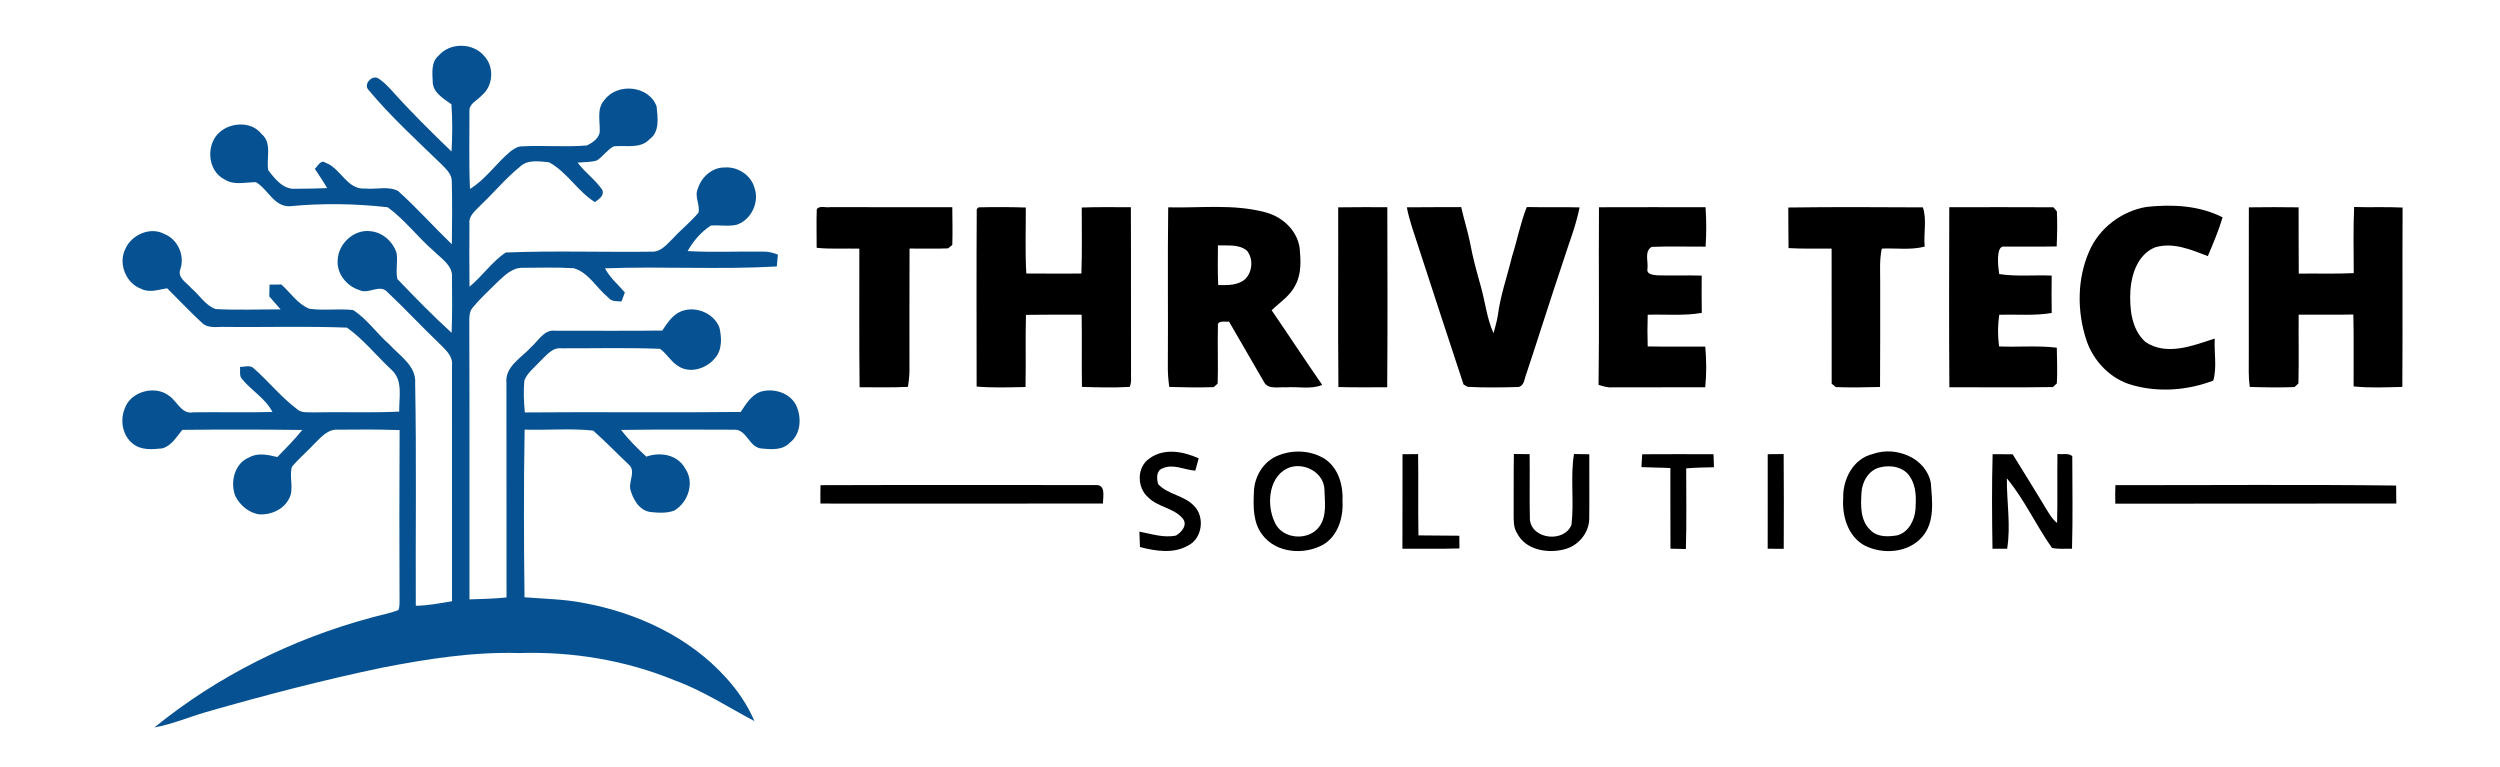 <?xml version="1.0" encoding="UTF-8" ?>
<!DOCTYPE svg PUBLIC "-//W3C//DTD SVG 1.1//EN" "http://www.w3.org/Graphics/SVG/1.1/DTD/svg11.dtd">
<svg width="828pt" height="254pt" viewBox="0 0 828 254" version="1.1" xmlns="http://www.w3.org/2000/svg">
<g id="#ffffffff">
</g>
<g id="#065191ff">
<path fill="#065191" opacity="1.00" d=" M 145.33 18.36 C 149.12 13.98 156.73 14.13 160.40 18.58 C 163.75 22.14 163.38 28.46 159.58 31.57 C 158.13 33.28 155.22 34.30 155.48 36.93 C 155.51 45.48 155.27 54.04 155.66 62.58 C 160.92 59.36 164.36 54.04 169.07 50.15 C 170.19 49.32 171.45 48.44 172.91 48.47 C 180.04 48.08 187.22 48.78 194.33 48.18 C 196.38 47.26 198.88 45.48 198.63 42.95 C 198.66 39.63 197.68 35.82 200.20 33.11 C 204.46 27.30 214.99 28.33 217.47 35.26 C 217.81 38.91 218.60 43.61 215.16 46.09 C 212.03 49.45 207.26 48.01 203.25 48.47 C 201.13 49.62 199.74 51.75 197.76 53.11 C 195.68 53.79 193.45 53.64 191.31 53.86 C 193.77 57.16 197.27 59.56 199.55 63.00 C 200.13 64.98 198.32 65.90 197.04 66.95 C 191.28 63.35 187.82 56.98 181.85 53.75 C 178.64 53.46 174.80 52.73 172.24 55.20 C 167.46 59.07 163.54 63.85 159.08 68.06 C 157.48 69.76 155.18 71.44 155.48 74.07 C 155.39 81.03 155.46 87.99 155.50 94.96 C 159.77 91.46 162.89 86.69 167.51 83.63 C 183.67 82.97 199.91 83.58 216.09 83.35 C 219.05 83.37 220.97 80.78 222.91 78.93 C 225.61 75.99 228.77 73.50 231.33 70.45 C 231.95 67.82 229.88 65.06 231.14 62.46 C 232.29 58.63 235.93 55.37 240.06 55.47 C 244.36 55.14 248.80 58.04 249.90 62.26 C 251.58 67.02 248.77 72.88 243.96 74.44 C 241.15 75.09 238.26 74.46 235.43 74.71 C 232.20 76.78 229.62 79.83 227.74 83.16 C 236.16 83.63 244.60 83.21 253.02 83.34 C 254.62 83.30 256.16 83.78 257.64 84.33 C 257.52 85.64 257.39 86.95 257.27 88.26 C 238.34 89.33 219.33 88.17 200.38 88.87 C 201.98 91.98 204.72 94.23 206.95 96.86 C 206.68 97.60 206.14 99.09 205.86 99.83 C 204.32 99.74 202.49 99.95 201.45 98.54 C 197.59 95.41 195.02 90.32 190.06 88.84 C 184.36 88.48 178.63 88.69 172.92 88.70 C 169.43 88.71 166.93 91.42 164.56 93.61 C 161.91 96.28 159.09 98.79 156.70 101.70 C 155.09 103.39 155.52 105.83 155.43 107.95 C 155.55 138.14 155.45 168.33 155.49 198.52 C 159.58 198.38 163.69 198.30 167.76 197.88 C 167.73 174.23 167.73 150.59 167.73 126.94 C 167.14 121.35 172.74 118.52 175.94 114.93 C 178.34 112.84 180.21 109.06 183.92 109.53 C 195.73 109.51 207.55 109.63 219.36 109.48 C 220.78 107.27 222.30 104.99 224.59 103.60 C 229.39 100.86 236.28 103.32 238.27 108.47 C 239.06 111.87 239.23 115.95 236.73 118.71 C 233.95 122.06 228.61 123.81 224.73 121.32 C 222.26 119.86 220.89 117.18 218.60 115.53 C 207.74 115.10 196.83 115.40 185.96 115.36 C 182.78 115.01 180.84 117.89 178.77 119.78 C 176.99 121.76 174.65 123.45 173.67 126.00 C 173.32 129.53 173.51 133.08 173.83 136.60 C 197.67 136.38 221.51 136.72 245.34 136.44 C 247.01 133.87 248.73 131.02 251.70 129.80 C 256.08 128.39 261.68 130.02 263.75 134.37 C 265.53 138.34 265.29 143.80 261.59 146.62 C 259.20 149.20 255.41 148.85 252.23 148.55 C 248.04 148.26 247.35 141.96 242.97 142.32 C 230.54 142.28 218.11 142.21 205.69 142.39 C 208.18 145.61 211.08 148.48 214.07 151.24 C 218.67 149.58 224.45 150.57 226.92 155.16 C 230.16 159.76 227.92 166.41 223.30 169.12 C 220.73 170.05 217.88 169.87 215.20 169.55 C 211.58 168.91 209.61 165.25 208.74 162.00 C 208.22 159.30 210.72 155.94 208.18 153.81 C 204.25 150.10 200.51 146.17 196.45 142.61 C 188.94 141.81 181.31 142.53 173.76 142.29 C 173.43 160.79 173.50 179.32 173.72 197.82 C 180.35 198.34 187.03 198.43 193.57 199.75 C 211.17 203.02 228.39 211.05 240.49 224.49 C 244.35 228.73 247.61 233.54 249.87 238.83 C 241.13 234.22 232.80 228.73 223.47 225.34 C 207.23 218.65 189.53 215.74 172.00 216.29 C 156.74 215.83 141.60 218.23 126.67 221.11 C 106.97 225.23 87.48 230.31 68.14 235.87 C 62.47 237.53 56.99 239.88 51.14 240.93 C 72.14 223.85 96.92 211.55 123.04 204.54 C 126.01 203.70 129.08 203.18 131.96 202.04 C 132.48 200.78 132.26 199.38 132.33 198.06 C 132.25 179.52 132.25 160.98 132.35 142.45 C 125.55 142.21 118.75 142.23 111.95 142.31 C 108.54 142.05 106.26 144.90 104.06 147.04 C 101.66 149.61 98.95 151.89 96.69 154.59 C 95.63 158.09 97.66 162.24 95.53 165.52 C 93.69 168.84 89.72 170.52 86.05 170.37 C 82.49 169.98 79.51 167.37 77.92 164.27 C 76.17 159.70 77.64 153.47 82.50 151.50 C 85.39 149.85 88.82 150.63 91.86 151.37 C 94.70 148.46 97.57 145.57 100.12 142.40 C 86.87 142.24 73.62 142.23 60.38 142.37 C 58.47 144.67 56.78 147.70 53.70 148.51 C 50.48 148.86 46.75 149.17 44.06 147.00 C 40.60 144.36 39.70 139.35 41.27 135.42 C 43.10 129.68 51.32 127.44 55.99 131.08 C 58.69 132.89 60.11 137.28 63.97 136.56 C 72.72 136.44 81.48 136.67 90.23 136.45 C 87.86 131.80 83.01 129.25 79.89 125.19 C 79.25 124.09 79.63 122.72 79.49 121.51 C 80.97 121.55 82.79 120.78 84.02 121.97 C 88.98 126.33 93.13 131.58 98.43 135.55 C 99.94 136.89 102.09 136.47 103.94 136.58 C 113.36 136.36 122.80 136.79 132.22 136.32 C 132.10 131.64 133.62 125.94 129.60 122.42 C 124.68 117.83 120.40 112.41 114.92 108.51 C 101.63 108.00 88.29 108.40 74.98 108.29 C 72.33 108.08 69.15 109.01 66.98 107.00 C 62.96 103.31 59.24 99.31 55.36 95.48 C 52.50 95.91 49.42 97.11 46.67 95.62 C 41.68 93.77 39.14 87.31 41.46 82.55 C 43.45 77.81 49.72 74.95 54.43 77.50 C 58.84 79.23 61.24 84.55 59.77 89.03 C 58.59 91.99 61.86 93.63 63.47 95.54 C 66.11 97.77 68.06 101.18 71.41 102.36 C 78.57 102.77 85.77 102.43 92.94 102.47 C 91.71 101.02 90.45 99.58 89.18 98.15 C 89.20 97.18 89.25 95.24 89.27 94.27 C 90.25 94.26 92.21 94.23 93.19 94.22 C 96.21 96.94 98.57 100.70 102.45 102.25 C 107.24 102.96 112.12 102.13 116.93 102.69 C 121.61 105.64 124.77 110.46 128.94 114.06 C 132.37 117.86 137.96 121.17 137.50 127.00 C 137.96 151.54 137.61 176.08 137.71 200.63 C 141.76 200.59 145.73 199.77 149.71 199.13 C 149.71 173.07 149.73 147.01 149.70 120.95 C 150.05 117.77 147.34 115.68 145.37 113.64 C 139.59 108.10 134.13 102.22 128.30 96.72 C 125.82 93.93 122.06 97.57 119.07 96.09 C 114.80 94.78 111.42 90.60 111.85 86.01 C 112.08 80.62 117.37 75.78 122.82 76.59 C 126.80 76.99 130.25 80.12 131.37 83.92 C 131.78 86.74 131.00 89.64 131.62 92.42 C 137.44 98.50 143.34 104.56 149.57 110.22 C 149.83 104.14 149.73 98.04 149.70 91.96 C 150.04 87.94 146.21 85.68 143.74 83.21 C 138.39 78.62 134.12 72.80 128.41 68.65 C 117.64 67.42 106.73 67.26 95.95 68.31 C 90.71 68.49 88.75 62.60 84.75 60.34 C 81.31 60.31 77.56 61.47 74.43 59.46 C 68.46 56.54 68.04 47.19 73.28 43.35 C 77.10 40.43 83.48 40.33 86.60 44.35 C 90.24 47.35 88.13 52.38 88.84 56.37 C 91.06 59.26 93.87 62.89 97.94 62.51 C 101.41 62.52 104.88 62.45 108.35 62.30 C 107.08 60.11 105.66 58.02 104.27 55.91 C 105.24 55.10 106.20 52.73 107.78 53.88 C 112.89 55.69 114.91 62.91 120.95 62.44 C 124.53 62.81 128.56 61.54 131.86 63.26 C 138.05 68.85 143.64 75.10 149.65 80.90 C 149.73 73.94 149.82 66.98 149.63 60.03 C 149.67 57.76 147.87 56.13 146.43 54.62 C 138.09 46.51 129.44 38.67 121.99 29.71 C 120.45 27.96 122.84 25.13 124.89 25.75 C 126.65 26.70 128.04 28.16 129.40 29.59 C 135.79 36.76 142.63 43.53 149.55 50.18 C 149.84 44.98 149.86 39.75 149.52 34.55 C 146.90 32.64 143.27 30.64 143.31 26.93 C 143.18 23.99 142.78 20.44 145.33 18.36 Z" />
</g>
<g id="#000000ff">
<path fill="#000000" opacity="1.00" d=" M 270.52 69.23 C 271.59 67.99 273.52 68.87 274.96 68.60 C 288.44 68.66 301.92 68.59 315.40 68.63 C 315.42 72.79 315.54 76.95 315.40 81.11 C 315.05 81.40 314.34 81.97 313.99 82.26 C 309.74 82.45 305.49 82.27 301.24 82.32 C 301.17 95.89 301.23 109.46 301.21 123.03 C 301.20 124.74 300.93 126.44 300.72 128.13 C 295.38 128.40 290.04 128.24 284.70 128.26 C 284.51 112.96 284.66 97.65 284.61 82.35 C 279.90 82.23 275.17 82.56 270.48 82.07 C 270.51 77.79 270.34 73.51 270.52 69.23 Z" />
<path fill="#000000" opacity="1.00" d=" M 323.50 69.25 L 324.10 68.67 C 329.31 68.55 334.53 68.56 339.74 68.73 C 339.78 76.01 339.49 83.30 339.91 90.58 C 345.99 90.65 352.07 90.60 358.16 90.60 C 358.42 83.31 358.26 76.02 358.27 68.73 C 363.69 68.51 369.11 68.65 374.54 68.63 C 374.64 86.75 374.52 104.87 374.60 123.00 C 374.48 124.70 374.91 126.54 374.14 128.14 C 368.88 128.45 363.60 128.31 358.34 128.13 C 358.21 120.16 358.38 112.20 358.24 104.23 C 352.09 104.22 345.94 104.18 339.80 104.28 C 339.58 112.24 339.82 120.21 339.65 128.18 C 334.26 128.29 328.84 128.48 323.46 128.03 C 323.46 108.44 323.37 88.84 323.50 69.25 Z" />
<path fill="#000000" opacity="1.00" d=" M 386.91 68.67 C 397.58 68.94 408.48 67.50 418.92 70.27 C 424.58 71.66 429.60 76.20 430.45 82.13 C 430.81 86.19 431.09 90.58 429.10 94.30 C 427.41 97.91 423.95 100.09 421.16 102.75 C 426.79 110.96 432.24 119.29 437.91 127.48 C 434.15 129.06 429.94 127.96 425.99 128.29 C 423.51 128.05 419.95 129.20 418.57 126.40 C 414.71 119.78 410.92 113.12 407.05 106.51 C 405.82 106.72 403.03 105.89 403.37 108.06 C 403.21 114.39 403.49 120.72 403.29 127.04 C 402.97 127.33 402.31 127.92 401.99 128.22 C 397.08 128.38 392.16 128.30 387.26 128.16 C 386.94 125.79 386.74 123.40 386.79 121.01 C 386.91 103.57 386.68 86.12 386.91 68.67 M 403.38 81.26 C 403.34 85.65 403.27 90.04 403.47 94.42 C 406.54 94.45 409.95 94.60 412.43 92.42 C 414.84 90.01 415.15 85.72 413.00 83.03 C 410.30 80.78 406.61 81.42 403.38 81.26 Z" />
<path fill="#000000" opacity="1.00" d=" M 443.21 68.67 C 448.63 68.58 454.06 68.62 459.48 68.62 C 459.52 88.50 459.60 108.38 459.44 128.26 C 454.05 128.27 448.67 128.33 443.28 128.20 C 443.10 108.36 443.27 88.52 443.21 68.67 Z" />
<path fill="#000000" opacity="1.00" d=" M 465.94 68.66 C 471.94 68.57 477.94 68.65 483.94 68.59 C 484.83 72.51 486.05 76.34 486.86 80.27 C 487.74 85.17 489.08 89.97 490.42 94.76 C 491.90 99.94 492.42 105.41 494.65 110.37 C 495.19 108.47 495.72 106.56 496.06 104.61 C 496.91 97.86 499.23 91.41 500.82 84.82 C 502.54 79.43 503.57 73.83 505.67 68.57 C 511.49 68.71 517.32 68.52 523.16 68.69 C 521.90 75.05 519.41 81.07 517.49 87.24 C 513.41 99.35 509.61 111.55 505.57 123.68 C 504.85 125.26 504.98 127.72 502.91 128.17 C 497.33 128.34 491.72 128.41 486.14 128.14 C 485.79 127.94 485.08 127.55 484.73 127.35 C 479.77 112.28 474.79 97.22 469.91 82.13 C 468.47 77.67 466.83 73.26 465.94 68.66 Z" />
<path fill="#000000" opacity="1.00" d=" M 529.58 68.64 C 541.34 68.59 553.10 68.62 564.87 68.63 C 565.18 72.97 565.18 77.34 564.89 81.69 C 558.94 81.73 552.98 81.53 547.03 81.76 C 544.54 83.25 545.95 86.59 545.64 88.98 C 545.24 90.96 547.65 91.07 548.98 91.19 C 553.85 91.33 558.73 91.13 563.60 91.28 C 563.59 95.40 563.56 99.52 563.63 103.63 C 557.71 104.66 551.69 104.05 545.72 104.24 C 545.61 107.74 545.60 111.24 545.72 114.74 C 552.08 114.85 558.43 114.77 564.79 114.80 C 565.17 119.28 565.23 123.79 564.77 128.26 C 554.50 128.29 544.23 128.25 533.96 128.29 C 532.39 128.41 530.90 127.92 529.44 127.46 C 529.72 107.86 529.44 88.25 529.58 68.64 Z" />
<path fill="#000000" opacity="1.00" d=" M 592.28 68.73 C 607.13 68.52 622.00 68.60 636.85 68.68 C 638.24 72.64 637.03 77.40 637.46 81.67 C 632.83 82.90 627.99 82.12 623.26 82.33 C 622.41 86.16 622.76 90.11 622.72 94.00 C 622.69 105.39 622.77 116.78 622.67 128.17 C 617.79 128.29 612.91 128.39 608.04 128.21 C 607.69 127.93 607.00 127.36 606.65 127.08 C 606.61 112.17 606.68 97.26 606.63 82.34 C 601.87 82.28 597.11 82.46 592.36 82.17 C 592.27 77.69 592.35 73.21 592.28 68.73 Z" />
<path fill="#000000" opacity="1.00" d=" M 645.60 68.63 C 657.09 68.64 668.59 68.56 680.09 68.65 C 680.38 68.99 680.95 69.67 681.24 70.01 C 681.43 73.88 681.33 77.75 681.17 81.62 C 675.45 81.74 669.73 81.62 664.02 81.68 C 662.08 81.29 661.90 83.70 661.77 85.00 C 661.64 86.93 661.86 88.86 662.15 90.77 C 667.90 91.66 673.73 91.02 679.52 91.28 C 679.47 95.41 679.46 99.54 679.53 103.66 C 673.78 104.63 667.94 104.08 662.15 104.24 C 661.63 107.72 661.62 111.26 662.10 114.74 C 668.46 115.01 674.86 114.39 681.21 115.15 C 681.30 119.09 681.43 123.03 681.23 126.97 C 680.90 127.27 680.26 127.89 679.94 128.19 C 668.51 128.39 657.07 128.22 645.63 128.26 C 645.49 108.39 645.55 88.51 645.60 68.63 Z" />
<path fill="#000000" opacity="1.00" d=" M 691.97 83.17 C 695.30 75.49 702.75 69.88 710.98 68.52 C 719.46 67.62 728.38 68.03 736.12 71.98 C 734.81 76.39 733.02 80.62 731.22 84.84 C 725.71 82.68 719.69 80.12 713.72 81.94 C 708.18 84.19 705.98 90.60 705.59 96.12 C 705.27 102.08 705.85 109.06 710.60 113.28 C 717.65 117.98 726.28 114.47 733.52 112.13 C 733.27 116.73 734.30 121.64 733.04 126.05 C 724.58 129.28 715.00 130.05 706.25 127.55 C 699.09 125.61 693.39 119.69 691.04 112.74 C 687.89 103.19 687.89 92.45 691.97 83.17 Z" />
<path fill="#000000" opacity="1.00" d=" M 744.82 68.67 C 750.31 68.59 755.80 68.59 761.30 68.67 C 761.34 75.98 761.27 83.30 761.35 90.62 C 767.42 90.53 773.49 90.76 779.56 90.46 C 779.54 83.16 779.36 75.85 779.69 68.55 C 785.03 68.74 790.39 68.46 795.74 68.74 C 795.63 88.54 795.79 108.35 795.65 128.15 C 790.27 128.27 784.86 128.54 779.51 127.97 C 779.48 120.04 779.62 112.10 779.43 104.17 C 773.39 104.28 767.36 104.19 761.32 104.22 C 761.24 111.81 761.43 119.41 761.24 126.99 C 760.92 127.30 760.27 127.90 759.95 128.20 C 755.01 128.39 750.05 128.31 745.11 128.15 C 744.66 124.78 744.79 121.38 744.80 117.99 C 744.82 101.55 744.77 85.11 744.82 68.67 Z" />
<path fill="#000000" opacity="1.00" d=" M 380.81 151.77 C 385.63 148.30 391.96 149.52 397.01 151.80 C 396.64 153.16 396.28 154.53 395.88 155.88 C 392.31 155.62 388.60 153.54 385.10 155.09 C 382.88 155.85 383.06 158.52 383.59 160.35 C 386.82 163.85 392.22 164.04 395.45 167.54 C 399.10 171.10 398.24 178.24 393.63 180.61 C 388.73 183.50 382.78 182.53 377.55 181.18 C 377.47 179.48 377.41 177.78 377.37 176.08 C 381.37 176.82 385.38 178.23 389.50 177.37 C 391.47 176.20 393.57 173.63 391.52 171.50 C 388.55 168.17 383.45 167.94 380.30 164.74 C 376.47 161.45 376.43 154.61 380.81 151.77 Z" />
<path fill="#000000" opacity="1.00" d=" M 423.49 150.80 C 428.46 148.82 434.43 149.17 438.95 152.11 C 443.37 155.19 444.91 160.86 444.64 166.01 C 444.93 171.35 443.19 177.33 438.41 180.29 C 432.02 183.95 422.57 183.26 418.01 177.02 C 414.98 173.01 415.06 167.74 415.30 162.96 C 415.39 157.80 418.55 152.61 423.49 150.80 M 427.52 154.69 C 420.23 156.98 419.27 166.89 422.17 172.93 C 424.61 178.76 433.70 179.33 437.11 174.19 C 439.53 170.65 438.74 166.08 438.65 162.05 C 438.40 156.66 432.47 153.32 427.52 154.69 Z" />
<path fill="#000000" opacity="1.00" d=" M 464.51 150.43 C 466.23 150.42 467.95 150.42 469.68 150.41 C 469.81 159.38 469.63 168.35 469.79 177.32 C 474.30 177.41 478.81 177.34 483.33 177.43 C 483.33 178.83 483.33 180.24 483.36 181.64 C 477.07 181.83 470.77 181.72 464.48 181.73 C 464.54 171.30 464.47 160.86 464.51 150.43 Z" />
<path fill="#000000" opacity="1.00" d=" M 501.40 150.37 C 503.13 150.40 504.86 150.40 506.61 150.41 C 506.72 157.63 506.52 164.86 506.70 172.08 C 507.36 178.80 518.26 179.76 520.49 173.75 C 521.38 166.00 520.06 158.11 521.30 150.37 C 522.99 150.40 524.68 150.43 526.38 150.45 C 526.33 157.60 526.45 164.75 526.35 171.90 C 526.25 176.67 522.55 180.95 517.93 181.98 C 512.47 183.35 505.30 182.14 502.51 176.69 C 501.18 174.73 501.35 172.29 501.32 170.04 C 501.38 163.49 501.27 156.93 501.40 150.37 Z" />
<path fill="#000000" opacity="1.00" d=" M 543.91 150.45 C 551.78 150.40 559.65 150.41 567.52 150.44 C 567.55 151.88 567.59 153.32 567.66 154.75 C 564.59 154.83 561.52 154.85 558.47 155.12 C 558.44 164.03 558.65 172.94 558.36 181.84 C 556.65 181.78 554.95 181.75 553.26 181.72 C 553.21 172.82 553.25 163.92 553.23 155.02 C 550.04 154.84 546.84 154.87 543.65 154.71 C 543.71 153.29 543.79 151.87 543.91 150.45 Z" />
<path fill="#000000" opacity="1.00" d=" M 585.47 150.43 C 587.22 150.42 588.98 150.41 590.75 150.38 C 590.84 160.84 590.81 171.31 590.77 181.77 C 588.99 181.75 587.23 181.74 585.46 181.74 C 585.49 171.30 585.46 160.87 585.47 150.43 Z" />
<path fill="#000000" opacity="1.00" d=" M 620.36 150.34 C 627.89 147.64 637.98 151.64 639.50 160.02 C 639.95 165.97 640.90 172.91 636.65 177.79 C 632.05 183.18 623.48 183.75 617.44 180.61 C 612.01 177.57 610.07 170.86 610.47 164.99 C 610.28 158.69 613.83 151.82 620.36 150.34 M 622.63 154.80 C 618.91 155.70 616.75 159.47 616.53 163.08 C 616.26 167.32 616.06 172.39 619.46 175.54 C 621.75 177.99 625.38 177.80 628.42 177.30 C 632.16 176.23 634.07 172.38 634.41 168.76 C 634.63 165.18 634.74 161.30 632.74 158.15 C 630.81 154.69 626.20 153.84 622.63 154.80 Z" />
<path fill="#000000" opacity="1.00" d=" M 659.96 150.42 C 662.17 150.44 664.38 150.43 666.59 150.46 C 670.15 156.20 673.72 161.94 677.21 167.73 C 678.40 169.67 679.48 171.76 681.31 173.20 C 681.51 165.59 681.30 157.96 681.43 150.34 C 683.03 150.62 685.01 149.93 686.34 151.07 C 686.36 161.29 686.54 171.52 686.25 181.74 C 684.03 181.68 681.79 181.94 679.62 181.47 C 674.33 174.00 670.53 165.49 664.67 158.43 C 664.60 166.19 666.02 173.99 664.77 181.73 C 663.14 181.73 661.52 181.73 659.91 181.73 C 659.75 171.30 659.66 160.85 659.96 150.42 Z" />
<path fill="#000000" opacity="1.00" d=" M 271.75 160.69 C 302.18 160.58 332.61 160.66 363.04 160.65 C 366.36 160.62 365.27 164.59 365.31 166.76 C 334.12 166.83 302.92 166.79 271.73 166.78 C 271.69 164.75 271.70 162.72 271.75 160.69 Z" />
<path fill="#000000" opacity="1.00" d=" M 700.62 160.68 C 731.61 160.71 762.61 160.44 793.60 160.81 C 793.61 162.80 793.63 164.78 793.66 166.77 C 762.63 166.84 731.61 166.74 700.59 166.82 C 700.53 164.77 700.54 162.72 700.62 160.68 Z" />
</g>
</svg>
